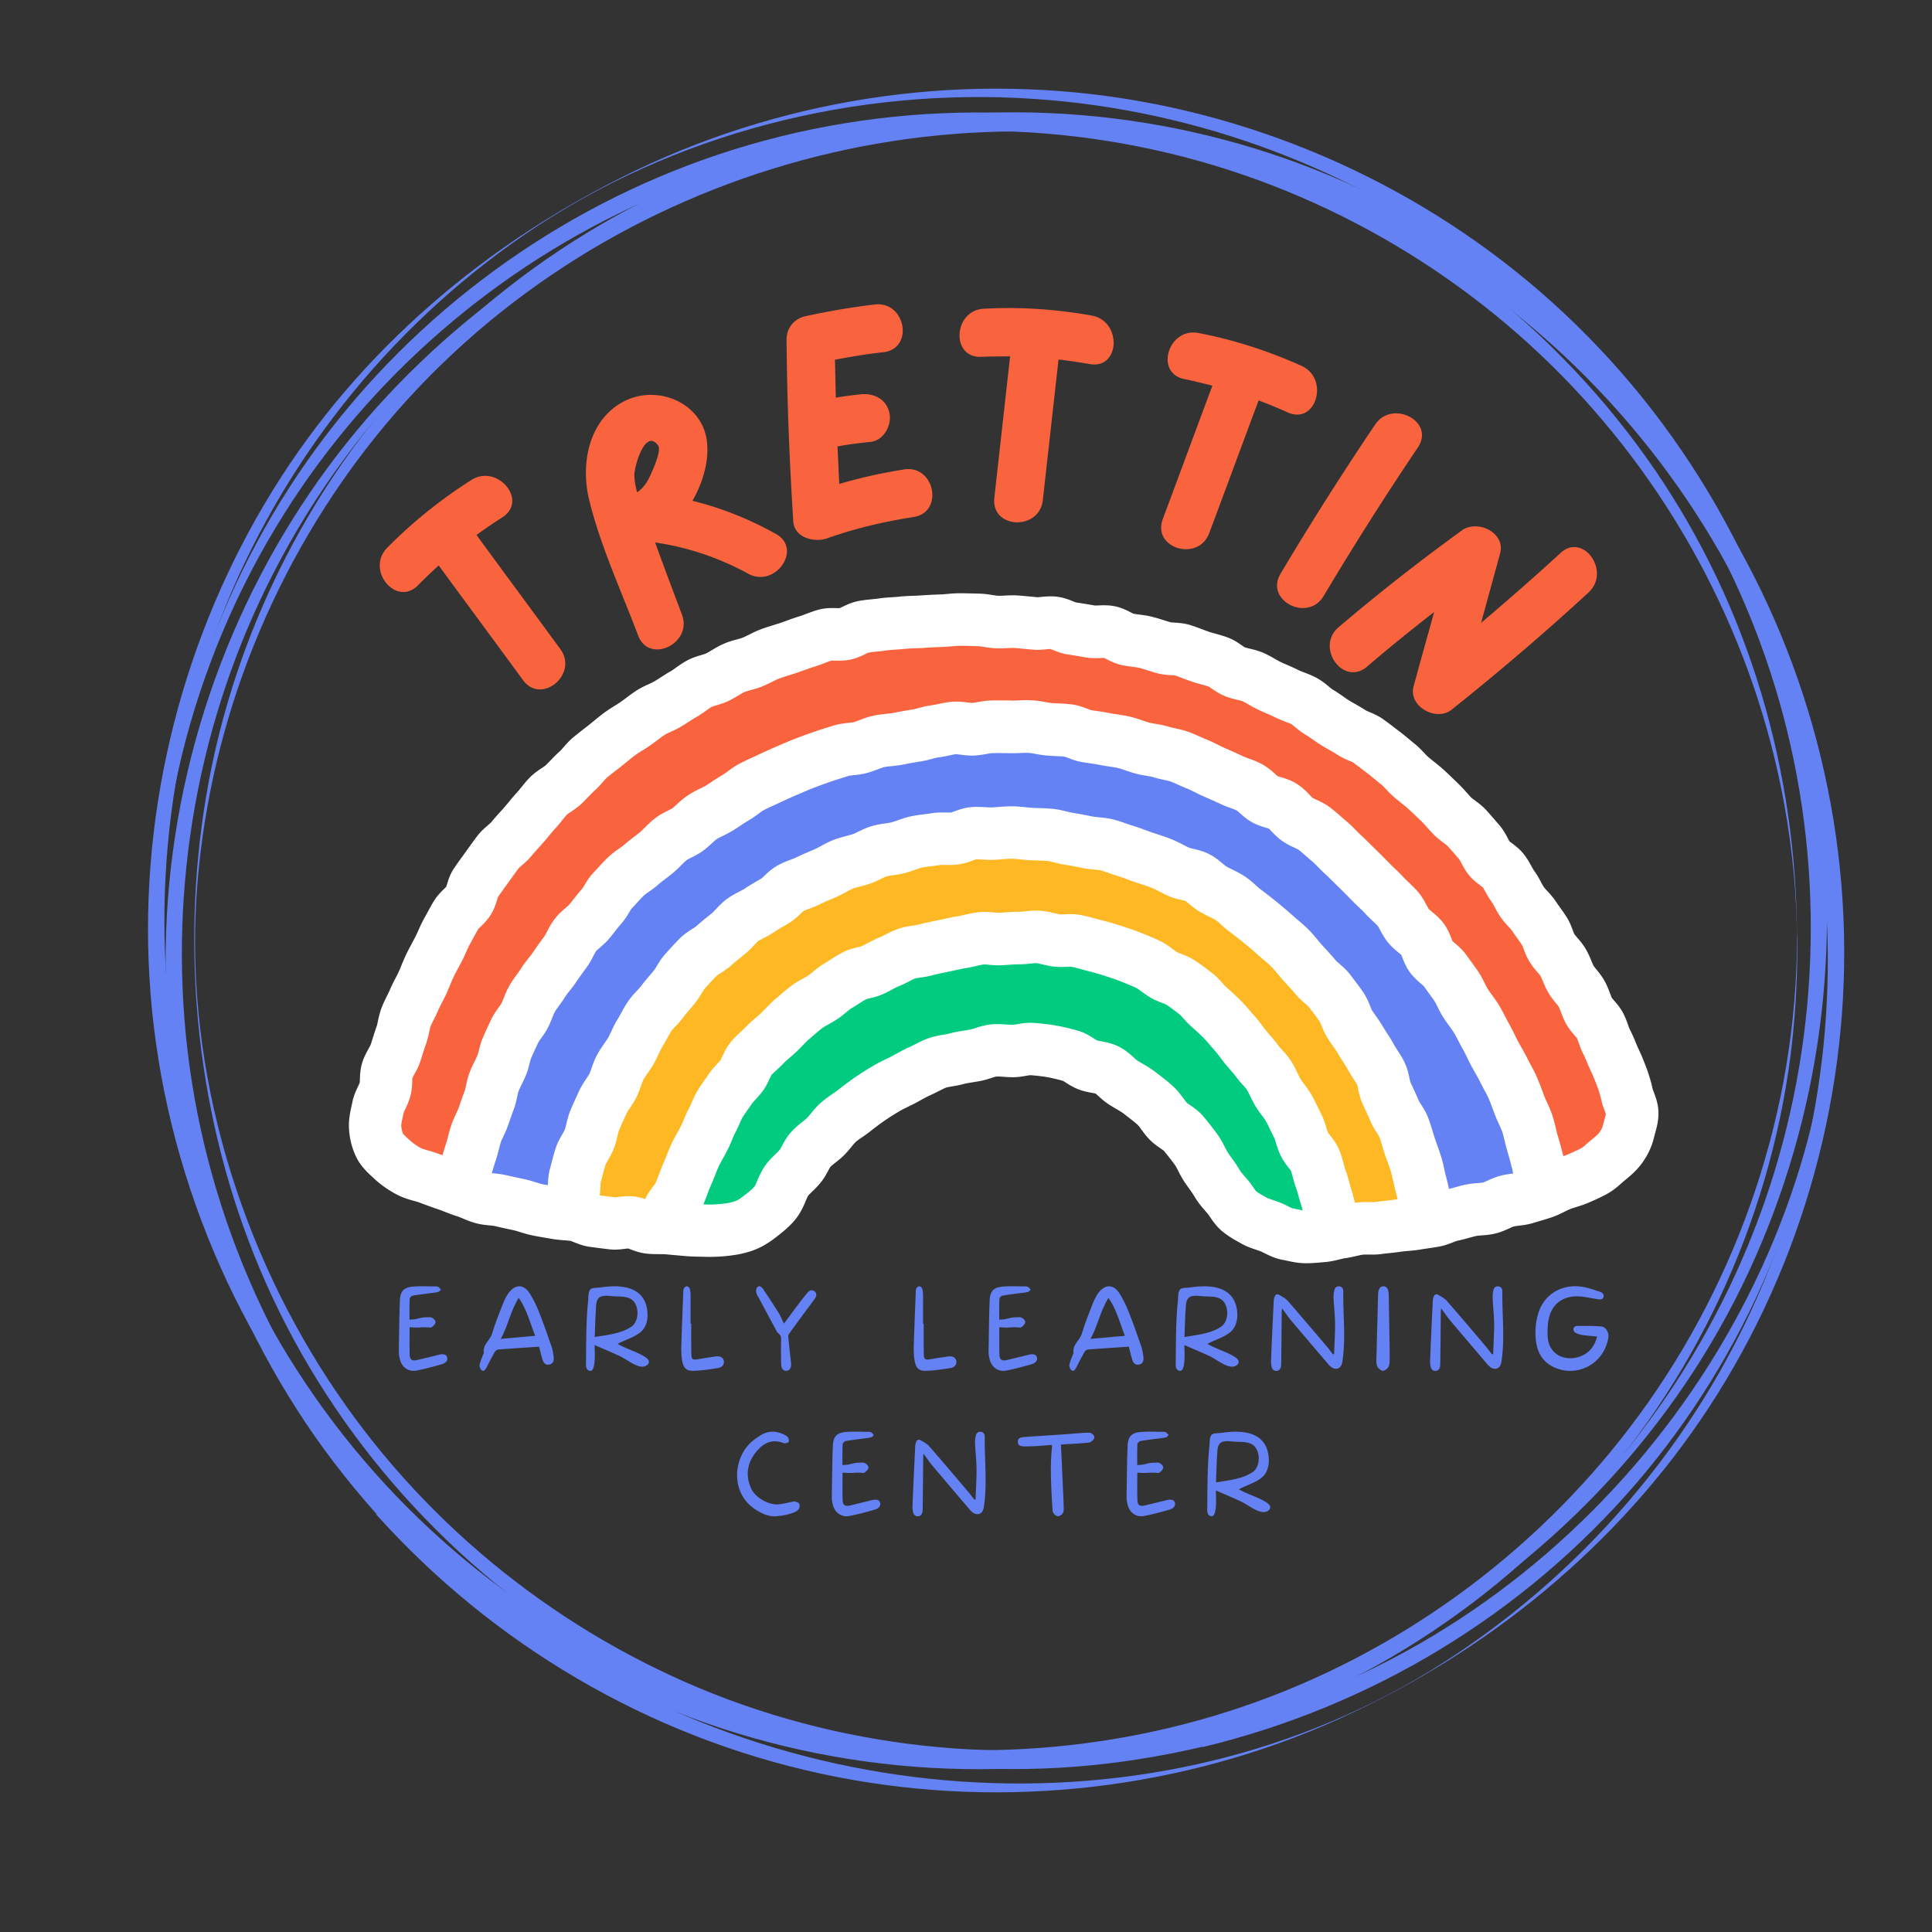 <?xml version="1.0" encoding="UTF-8"?>
<svg data-bbox="28.728 17.208 329.233 330.681" height="500" viewBox="0 0 375 375" width="500" xmlns="http://www.w3.org/2000/svg" data-type="color">
    <rect x="0" y="0" width="375" height="375" fill="#333333" stroke="none"/>
    <g>
        <defs>
            <clipPath id="f29d232e-9023-4ee8-9b6d-b5eb2a774bb4">
                <path d="M67.707 115h254.25v130.434H67.707Zm0 0"/>
            </clipPath>
        </defs>
        <path d="M348.8 182.082c-.07 33.07-11.093 65.863-30.6 92.504-18.59 25.437-44.74 45.086-74.352 55.754-30.746 11.098-64.813 12.367-96.262 3.746-30.461-8.41-58.098-26.004-78.664-50.031C48.145 259.746 35 229.359 31.676 197.559c-3.531-33.993 5.3-68.973 23.465-97.805 16.75-26.64 41.418-47.984 70.183-60.774 29.965-13.285 63.89-16.96 96.047-10.457 30.957 6.22 59.723 21.907 81.844 44.45 22.262 22.683 37.46 51.867 43.113 83.175 1.625 8.903 2.473 17.95 2.473 26.993 0 2.402.07.07 0-1.059-.07-32.437-9.258-64.094-27.633-90.95-18.52-26.995-45.305-48.054-75.977-59.429-31.804-11.8-67.285-13.074-99.937-3.535C113.73 37.355 85.46 56.434 65.035 82.23c-20.496 25.864-32.441 57.805-34.066 90.735-1.555 31.59 5.02 62.965 20.851 90.453 16.184 28.2 41.063 51.164 70.535 65.016 30.813 14.488 66.153 18.586 99.512 11.73 32.156-6.57 61.84-23.32 84.246-47.348 22.547-24.097 37.176-55.12 41.418-87.84.918-7.277 1.34-14.554 1.34-21.906 0-1.129-.07-3.46-.07-.988Zm0 0" fill="#6482f3" data-color="1"/>
        <path d="M233.457 335.57c-31.59 7.352-64.95 5.09-95.129-6.855-29.332-11.66-54.918-32.012-72.726-58.086-19.012-27.774-29.543-62.473-27.493-96.25 1.977-31.871 13.852-62.824 33.5-87.98 40.356-51.587 110.54-73.422 173.016-53.708 29.754 9.399 56.469 27.559 76.047 51.871 20.851 25.793 33.148 58.016 34.984 91.09 3.676 65.578-38.87 128.403-99.156 152.641-7.492 2.969-15.195 5.371-23.043 7.277-.281.07.211 3.465 0 3.535 32.652-7.843 62.266-25.722 84.176-51.234 21.414-24.945 34.703-56.465 37.672-89.183 2.828-31.235-2.758-63.036-17.176-90.95-15.125-29.324-39.508-53.422-68.91-68.476-29.543-15.192-63.61-20.703-96.473-15.617-33.36 5.16-64.668 20.988-88.559 44.945-23.109 23.25-38.73 53.566-44.171 85.933-5.16 30.668-1.696 63.036 10.39 91.723 12.793 30.387 35.196 56.324 63.324 73.637 28.274 17.312 61.774 25.582 94.848 23.039 8.41-.637 16.68-1.98 24.879-3.887.285 0-.21-3.394 0-3.465Zm0 0" fill="#6482f3" data-color="1"/>
        <path d="M268.797 321.086c-29.613 15.898-64.176 21.906-97.395 17.312-31.66-4.382-61.84-18.164-85.66-39.503-24.734-22.047-42.332-51.872-49.754-84.165-7.21-31.234-4.804-64.449 6.715-94.34C54.363 90.146 75.215 63.716 102 45.41c28.625-19.574 64.172-28.547 98.664-26.215 31.875 2.117 62.832 13.778 88.133 33.282 26.363 20.355 45.941 48.902 55.695 80.703 9.399 30.668 9.258 63.882-.144 94.48-9.47 30.813-28.27 58.516-53.5 78.582-7.141 5.727-14.844 10.883-22.899 15.266-2.191 1.203-.144.14.848-.422 28.906-15.691 52.723-39.223 67.848-68.55 15.195-29.54 21.062-63.599 16.398-96.532-4.805-34.129-20.781-66.356-45.023-90.875-23.391-23.746-54.137-39.715-86.93-45.512-32.938-5.793-67.285-1.058-97.465 13.356-28.906 13.851-53.781 34.84-70.676 62.187-17.386 28.125-25.867 61.41-23.957 94.34 1.977 34.488 15.336 67.984 37.528 94.484 21.414 25.512 50.675 43.954 82.902 52.364 32.371 8.48 67.144 6.574 98.383-5.442 6.925-2.683 13.64-5.863 20.215-9.398.918-.422 3.039-1.625.777-.422Zm0 0" fill="#6482f3" data-color="1"/>
        <path d="M76.133 292.18c-21.84-24.66-35.832-55.473-39.723-88.192-3.746-31.8 2.05-64.449 16.754-92.925 15.617-30.387 41.555-56.536 72.652-70.954 29.403-13.636 62.762-17.949 94.707-12.578 65.52 11.098 118.88 63.18 131.387 128.473 5.938 31.094 2.617 63.742-9.61 92.93-12.933 31.023-35.76 57.523-64.386 75.187-56.754 34.91-133.367 27.207-184.113-14.84-6.29-5.297-12.156-11.023-17.668-17.101-.211-.211-2.969 1.91-3.18 1.699 22.758 25.367 53.004 43.176 86.363 50.383 32.582 7.066 67.145 3.746 97.817-9.399 29.191-12.578 54.918-32.86 72.867-59.148 18.871-27.63 28.695-61.055 27.918-94.48-.777-33.708-12.227-66.782-32.652-93.633-20.707-27.282-49.899-47.633-82.832-57.383-31.805-9.469-66.508-8.836-97.957 1.906-29.899 10.246-57.176 28.902-76.97 53.566C46.59 111.77 34.224 144.273 32.384 177.7c-1.836 33.64 6.996 67.418 25.16 95.754 4.594 7.211 9.824 13.992 15.48 20.352.211.285 2.97-1.836 3.11-1.625Zm0 0" fill="#6482f3" data-color="1"/>
        <path d="M91.47 93.18c-5.925 3.777-11.366 8.132-16.331 13.156-4.188 4.293 1.777 11.578 6.015 7.246a82.86 82.86 0 0 1 4.008-3.82c5.422 7.41 10.93 14.832 16.352 22.246 3.562 4.875 10.808-1.141 7.246-6.016-5.422-7.414-10.852-14.738-16.274-22.152a100.605 100.605 0 0 1 5-3.414c5.118-3.27-.945-10.477-6.015-7.246Zm0 0" fill="#f9643f" data-color="2"/>
        <path d="M150.54 103.603c-5.144-2.867-10.507-5.007-16.14-6.402 2.066-3.594 3.246-7.746 2.816-11.492-.887-7.55-9.633-11.164-16.101-7.805-6.868 3.543-8.457 12.18-6.766 19.078 2.168 8.965 6.25 17.73 9.496 26.328 2.09 5.676 10.598 1.645 8.535-3.976-1.777-4.711-3.531-9.363-5.226-14.047a53.819 53.819 0 0 1 18.058 6.063c5.23 2.898 10.696-4.844 5.328-7.747Zm-24.05-11.93c-.692 1.641-1.457 2.966-2.832 3.884-.278-1.047-.5-2.122-.528-3.215-.133-1.325 2-9.383 4.602-5.887.676.863-.824 4.332-1.242 5.219Zm0 0" fill="#f9643f" data-color="2"/>
        <path d="M175.528 91.11c-4.28.68-8.515 1.606-12.629 2.825-.132-2.402-.203-4.816-.347-7.281 2.097-.395 4.219-.664 6.351-.875 2.575-.23 4.196-3.153 3.754-5.5-.511-2.715-2.922-3.985-5.496-3.754-1.629.18-3.258.355-4.922.672-.082-2.477-.105-4.965-.175-7.38 3.148-.593 6.242-1.113 9.437-1.456 5.992-.746 4.25-10-1.742-9.254-4.504.527-9.016 1.312-13.438 2.273-1.715.387-2.785 1.485-3.316 2.735a5.135 5.135 0 0 0-.332 1.976c.09 11.676.562 23.34 1.293 35.024.183 3.347 4.187 4.257 6.695 3.336 5.39-1.91 10.961-3.211 16.61-4.086 5.968-.868 4.226-10.121-1.743-9.254Zm0 0" fill="#f9643f" data-color="2"/>
        <path d="M211.936 61.253c-6.914-1.238-13.867-1.726-20.926-1.336-5.988.254-6.54 9.657-.488 9.34 1.894-.09 3.715-.058 5.539-.09-1.043 9.188-2.02 18.317-3.059 27.442-.691 6.062 8.715 6.488 9.406.488 1.036-9.063 2.012-18.191 3.051-27.316 2 .23 3.996.523 5.988.878 5.977 1.125 6.403-8.28.489-9.406Zm0 0" fill="#f9643f" data-color="2"/>
        <path d="M252.651 71.023c-6.406-2.879-13.03-5.039-19.976-6.375-5.871-1.207-8.684 7.781-2.738 8.942 1.855.37 3.617.843 5.394 1.257-3.242 8.66-6.406 17.278-9.629 25.88-2.14 5.71 6.883 8.406 9.004 2.753 3.207-8.539 6.367-17.156 9.59-25.758a99.261 99.261 0 0 1 5.602 2.305c5.523 2.547 8.218-6.476 2.754-9.004Zm0 0" fill="#f9643f" data-color="2"/>
        <path d="M266.886 82.448a611.825 611.825 0 0 0-18.32 28.89c-3.133 5.164 5.21 9.531 8.34 4.367a616.916 616.916 0 0 1 18.32-28.886c3.356-5.047-5.02-9.364-8.34-4.371Zm0 0" fill="#f9643f" data-color="2"/>
        <path d="M302.875 107.365c-5.047 4.641-10.199 9.11-15.402 13.543l3.676-13.421c1.18-4.055-4.325-6.73-7.395-4.536a396.114 396.114 0 0 0-23.914 18.77c-4.594 3.875.863 11.601 5.496 7.68 4.254-3.664 8.617-7.16 13.031-10.614-1.32 4.825-2.691 9.614-3.976 14.391-1.102 3.953 4.394 6.945 7.36 4.582 9.14-7.3 17.987-14.84 26.573-22.754 4.434-4.082-1.058-11.762-5.449-7.64Zm0 0" fill="#f9643f" data-color="2"/>
        <g clip-path="url(#f29d232e-9023-4ee8-9b6d-b5eb2a774bb4)">
            <path d="M321.906 215.93c.031 1.59-.344 2.933-.644 4.004a21.22 21.22 0 0 0-.219.82c-.398 1.715-1.129 3.312-2.238 4.883-1.012 1.43-2.227 2.492-3.39 3.43-.22.18-.435.367-.645.554-.711.633-1.602 1.422-2.782 2.078-1.21.672-2.425 1.215-3.57 1.707-.875.383-1.703.645-2.441.871-.446.137-.864.27-1.204.403-.293.113-.68.304-1.09.507-.695.348-1.488.747-2.421 1.067a59.6 59.6 0 0 1-2.512.777c-.383.114-.762.223-1.145.34-1.039.324-2 .434-2.765.531-.39.047-.793.098-.996.153-.168.047-.567.222-.88.367-.714.324-1.6.726-2.679.992-1.02.25-1.95.32-2.7.375-.405.031-.831.066-1.054.113-.41.09-.867.22-1.351.352-.68.187-1.453.402-2.29.57-.144.031-.554.188-.847.305-.73.285-1.64.637-2.742.836a74.08 74.08 0 0 1-2.27.36c-.472.07-.945.144-1.414.218-.812.133-1.586.203-2.273.262-.512.043-1 .086-1.418.152-.754.11-1.461.188-2.145.258-.508.05-1.023.11-1.527.18-1.004.14-1.914.125-2.649.117-.41-.004-.832-.016-1.046.015-.372.051-.832.157-1.329.27-.668.152-1.433.328-2.277.441-.226.032-.594.121-.984.219-.735.184-1.64.406-2.684.5l-.648.055c-.922.082-1.961.18-3.047.18h-.3c-1.317-.02-2.49-.27-3.427-.473a12.861 12.861 0 0 0-.84-.168c-1.484-.266-2.664-.856-3.527-1.285-.277-.137-.535-.27-.734-.352-.274-.11-.621-.226-.98-.351-.794-.262-1.786-.594-2.794-1.16l-.332-.188c-1.039-.578-2.219-1.235-3.355-2.168-1.13-.926-1.848-1.98-2.375-2.746a7.544 7.544 0 0 0-.496-.688c-.157-.195-.325-.386-.493-.582-.628-.722-1.414-1.617-2.109-2.824-.25-.434-.613-.937-.996-1.477-.332-.464-.676-.94-1.027-1.468a20.909 20.909 0 0 1-1.114-1.996c-.226-.45-.46-.91-.636-1.145a61.322 61.322 0 0 0-2.153-2.762c-.117-.101-.41-.293-.62-.441-.653-.45-1.466-1.008-2.247-1.832-.62-.652-1.105-1.313-1.496-1.848-.246-.336-.555-.754-.707-.894-.586-.535-1.281-1.07-2.012-1.637-.23-.176-.465-.355-.687-.531-.371-.293-.906-.602-1.477-.938-.43-.254-.922-.539-1.422-.867-.82-.527-1.46-1.11-1.976-1.578-.203-.18-.469-.422-.621-.54-.168-.038-.465-.093-.692-.136-.722-.133-1.62-.289-2.597-.668-1.028-.39-1.856-.918-2.461-1.304-.188-.118-.434-.278-.567-.352a32.496 32.496 0 0 0-3.07-.719c-1.09-.195-2.262-.304-3.262-.387a12.06 12.06 0 0 0-.828.13c-.672.113-1.508.257-2.457.269-.726.004-1.383-.043-1.96-.082-.509-.035-1.04-.074-1.329-.047-.172.016-.668.172-1.023.29-.598.187-1.34.429-2.18.585-.45.086-.899.156-1.352.23-.703.11-1.367.22-1.914.368-.761.207-1.46.324-2.078.425-.476.083-.976.165-1.226.254-.383.137-.887.399-1.422.668a31.15 31.15 0 0 1-1.637.793c-.543.239-1.144.57-1.781.922-.406.223-.805.45-1.219.66-.437.23-.879.446-1.316.657-.637.312-1.235.601-1.723.898a57.648 57.648 0 0 0-2.895 1.84 59.999 59.999 0 0 0-2.75 2.062 28.81 28.81 0 0 1-1.535 1.106c-.488.336-.949.652-1.261.93-.211.187-.528.578-.832.949-.415.504-.875 1.074-1.461 1.648-.61.606-1.207 1.074-1.73 1.485-.349.277-.743.582-.903.757-.067.09-.266.453-.406.723-.344.637-.774 1.438-1.407 2.234-.62.782-1.258 1.403-1.77 1.895-.269.262-.64.621-.738.766-.128.207-.296.609-.476 1.035-.383.898-.856 2.011-1.68 3.133-1.203 1.636-2.734 2.828-4.082 3.878-1.59 1.239-3.054 2.07-4.617 2.614-1.402.488-2.906.808-4.738 1.004a33.29 33.29 0 0 1-4.348.183 32.62 32.62 0 0 0-.879-.02c-.996-.023-2.023-.042-3.09-.132a587.45 587.45 0 0 1-3.687-.336c-.356-.035-.828-.035-1.32-.035-.711 0-1.516 0-2.391-.094-1.254-.125-2.297-.512-3.059-.793-.187-.07-.433-.164-.582-.207a9.37 9.37 0 0 0-.629.07c-.797.098-1.89.235-3.125.075l-.703-.086c-1-.121-2.008-.25-3.011-.387-1.235-.172-2.254-.586-3.004-.887a14.34 14.34 0 0 0-.66-.254 19.33 19.33 0 0 0-1.297-.125c-.715-.058-1.524-.125-2.395-.277l-.996-.172a91.628 91.628 0 0 1-2.711-.488c-.91-.18-1.707-.43-2.414-.653-.457-.14-.89-.277-1.234-.355-.387-.086-.774-.168-1.16-.25a74.762 74.762 0 0 1-2.532-.566c-.219-.051-.637-.094-1.035-.13-.766-.077-1.71-.167-2.742-.452-.95-.262-1.754-.602-2.461-.903-.422-.18-.824-.347-1.117-.437-.844-.254-1.618-.559-2.305-.828a25.25 25.25 0 0 0-1.281-.48 123.149 123.149 0 0 1-3.594-1.302 13.248 13.248 0 0 0-1.117-.343c-.926-.258-2.074-.586-3.262-1.192a20.077 20.077 0 0 1-4.445-3.094l-.164-.152c-1.153-1.059-2.594-2.375-3.461-4.27a14.544 14.544 0 0 1-1.324-5.687c-.036-1.57.28-3.027.539-4.191.046-.215.093-.43.136-.641.254-1.227.72-2.21 1.09-2.992.117-.25.274-.582.336-.762.016-.14.024-.422.031-.637.024-.832.067-1.972.45-3.226.343-1.102.832-1.977 1.222-2.688.149-.27.352-.632.403-.773.144-.43.285-.867.421-1.305.235-.738.473-1.504.758-2.293.075-.215.168-.629.246-1.027.16-.742.356-1.668.739-2.652.324-.829.695-1.57 1.023-2.23.219-.442.426-.86.578-1.22.34-.808.723-1.539 1.059-2.183.226-.438.445-.856.613-1.227.195-.43.371-.86.55-1.293.29-.703.59-1.43.962-2.199.39-.8.793-1.55 1.18-2.273.19-.368.39-.73.578-1.098.183-.352.37-.777.57-1.227.3-.672.637-1.43 1.066-2.21.196-.348.383-.696.57-1.04.407-.75.825-1.52 1.286-2.297.668-1.12 1.48-1.914 2.074-2.492.133-.129.297-.293.402-.402.047-.133.102-.32.149-.469.254-.84.597-1.992 1.383-3.144.57-.848 1.16-1.657 1.722-2.434l1.008-1.402c.555-.774 1.129-1.575 1.738-2.375.7-.91 1.457-1.575 2.07-2.102.239-.21.567-.492.665-.61A47.69 47.69 0 0 1 97 157.696a96.8 96.8 0 0 0 .867-.968c.29-.336.574-.676.86-1.024a38.56 38.56 0 0 1 1.62-1.883c.255-.27.532-.625.833-.996.468-.586 1.004-1.254 1.656-1.914.816-.824 1.66-1.387 2.332-1.832.258-.176.613-.414.727-.512.296-.285.613-.613.949-.96a29.821 29.821 0 0 1 1.758-1.731c.195-.168.464-.477.75-.805.496-.57 1.117-1.28 1.921-1.953a80.433 80.433 0 0 1 2.247-1.793l.753-.586c.344-.27.684-.554 1.032-.832a42.533 42.533 0 0 1 1.96-1.554c.708-.52 1.419-.965 2.051-1.36.387-.242.778-.48 1.153-.742.34-.234.71-.512 1.097-.805.59-.445 1.266-.949 2.008-1.43.852-.542 1.696-.925 2.371-1.234.41-.191.797-.363 1.047-.511a41.6 41.6 0 0 0 1.149-.727c.625-.402 1.328-.86 2.093-1.29.239-.132.575-.374.938-.636.61-.437 1.367-.984 2.277-1.46.98-.509 1.922-.794 2.672-1.016.356-.11.758-.23.934-.313.297-.14.675-.371 1.074-.61.652-.39 1.394-.835 2.273-1.226.97-.433 1.899-.683 2.645-.887.437-.117.855-.226 1.11-.335.35-.141.765-.352 1.202-.57.692-.345 1.477-.74 2.375-1.075.844-.313 1.657-.563 2.442-.809.43-.136.867-.27 1.3-.41.434-.144.86-.3 1.286-.46.77-.278 1.566-.567 2.437-.829.363-.113.801-.273 1.258-.453.727-.273 1.547-.59 2.477-.836 1.332-.348 2.53-.32 3.406-.293.2.004.465.008.617.008.152-.059.414-.188.613-.285.762-.363 1.805-.863 3.098-1.11.926-.171 1.805-.257 2.582-.335.488-.043.957-.09 1.355-.153.938-.14 1.82-.195 2.606-.242.488-.031.945-.063 1.351-.11.942-.101 1.84-.136 2.637-.16.45-.015.89-.03 1.332-.062a93.516 93.516 0 0 1 3.977-.203c.402-.012.87-.051 1.363-.098a25.541 25.541 0 0 1 2.399-.137c.925 0 1.82.028 2.69.047.36.008.716.02 1.071.024.977.023 1.828.152 2.578.27.453.073.875.14 1.176.148.324.015.762-.008 1.23-.035.747-.04 1.598-.086 2.548-.02.98.066 1.94.164 2.87.25l.887.086c.137.008.532-.031.825-.063.812-.074 1.82-.175 2.984-.039 1.289.153 2.344.575 3.11.883.206.082.488.2.62.235 1.082.16 2.145.336 3.172.515l.485.082c.09.008.457-.011.722-.02.797-.034 1.883-.081 3.094.153 1.324.258 2.356.793 3.113 1.18.176.09.414.215.543.27.32.066.723.116 1.145.171.742.098 1.582.203 2.496.434.824.21 1.574.441 2.297.672.441.136.879.28 1.328.402.086.016.457.039.723.055.796.05 1.89.117 3.062.48.82.254 1.559.535 2.27.805.43.16.867.328 1.304.476.387.133.836.254 1.313.387.703.195 1.5.418 2.328.723 1.191.437 2.105 1.074 2.777 1.539.2.137.469.32.59.39.2.07.582.165.93.247.754.175 1.691.402 2.687.832.86.378 1.598.8 2.242 1.171.415.235.801.457 1.122.61.41.195.832.379 1.25.554.707.31 1.437.622 2.207 1.016.273.137.675.29 1.101.453.719.274 1.535.582 2.399 1.051.992.54 1.761 1.172 2.37 1.68.25.21.59.488.727.57.77.45 1.45.926 2.051 1.344.395.281.77.547 1.113.758.387.242.782.464 1.18.687.633.363 1.355.77 2.082 1.254.113.07.488.227.762.344.754.32 1.695.719 2.656 1.402.75.535 1.465 1.074 2.145 1.602.3.23.601.464.906.687.695.524 1.336 1.059 1.949 1.567.336.28.672.562 1.012.832.781.625 1.41 1.293 1.918 1.824.312.332.601.637.828.832.34.289.699.574 1.055.855a42.42 42.42 0 0 1 1.878 1.567 76.09 76.09 0 0 1 2.16 2.047l.602.574a31.823 31.823 0 0 1 1.672 1.773c.324.364.637.711.926 1.008.129.125.472.387.754.59.629.469 1.418 1.05 2.175 1.871.633.691 1.23 1.379 1.805 2.05.235.278.465.548.707.821.797.918 1.305 1.879 1.672 2.582.106.207.25.477.34.621.105.086.297.223.437.328.664.489 1.57 1.168 2.375 2.2.622.8 1.055 1.593 1.414 2.234.192.351.391.715.532.902.586.793 1.004 1.582 1.34 2.215.195.375.39.73.53.942.134.187.407.488.677.777.496.535 1.105 1.2 1.668 2.039.261.39.53.77.804 1.148.418.578.844 1.184 1.27 1.852.617.96.972 1.918 1.234 2.617.098.258.23.613.297.727.074.129.352.449.57.703.489.562 1.098 1.273 1.63 2.183.495.829.831 1.645 1.1 2.293.161.399.321.77.442.989.074.132.352.464.547.707.473.582 1.07 1.304 1.582 2.234.473.852.785 1.676 1.031 2.344.141.355.278.726.383.941.078.11.29.352.442.528.503.582 1.191 1.37 1.746 2.421.43.825.718 1.637.953 2.286.152.43.3.832.422 1.058.437.828.765 1.621 1.054 2.328.176.434.34.84.504 1.18.524 1.09 1.02 2.277 1.563 3.727.5 1.328.902 2.675 1.222 4.12.024.11.153.426.239.653.355.988.863 2.285.894 3.93Zm0 0" fill="#ffffff" data-color="3"/>
        </g>
        <path d="M311.703 216.234c-.05.25-.164.649-.25.957-.117.422-.234.844-.328 1.262-.098.418-.293.817-.637 1.305-.3.422-.906.926-1.453 1.363-.351.281-.687.582-1.027.879-.34.3-.762.68-.969.79-.805.448-1.726.862-2.684 1.273a9.134 9.134 0 0 1-.93.335c-.019-.085-.034-.171-.054-.257a62.006 62.006 0 0 0-.902-3.313l-.156-.547c-.114-.386-.215-.824-.325-1.293-.183-.777-.398-1.66-.703-2.574-.316-.926-.691-1.742-1.02-2.465-.199-.437-.386-.844-.53-1.21-.141-.372-.286-.747-.423-1.126-.308-.828-.625-1.683-1.015-2.574-.375-.855-.793-1.629-1.164-2.312a26.944 26.944 0 0 1-.637-1.211c-.394-.82-.812-1.547-1.215-2.254-.222-.399-.453-.793-.664-1.196-.215-.406-.418-.824-.62-1.238a38.847 38.847 0 0 0-1.161-2.242c-.234-.41-.445-.832-.664-1.254-.348-.668-.735-1.422-1.195-2.18-.465-.761-.957-1.437-1.395-2.039-.3-.414-.586-.804-.812-1.156-.165-.254-.356-.652-.567-1.07-.328-.664-.734-1.5-1.3-2.328-.466-.692-.942-1.34-1.403-1.973-.285-.387-.563-.774-.844-1.164-.738-1.047-1.601-1.781-2.23-2.317-.16-.132-.363-.304-.485-.417a11.7 11.7 0 0 1-.214-.532c-.313-.812-.747-1.914-1.575-3-.742-.965-1.586-1.664-2.203-2.172a10.482 10.482 0 0 1-.617-.535c-.09-.117-.281-.484-.426-.75-.394-.742-.883-1.664-1.664-2.578-.617-.719-1.246-1.312-1.8-1.84-.364-.34-.696-.656-.954-.933-.601-.668-1.222-1.254-1.773-1.778-.34-.32-.68-.64-1-.976a133.095 133.095 0 0 0-2.766-2.774c-.3-.293-.601-.59-.902-.886-.602-.602-1.223-1.223-1.914-1.848a19.413 19.413 0 0 1-.961-.945c-.543-.555-1.16-1.184-1.887-1.79-.332-.273-.656-.562-.988-.847a38.051 38.051 0 0 0-2.035-1.707c-.973-.746-1.938-1.195-2.711-1.55-.281-.134-.668-.313-.774-.384-.113-.086-.39-.375-.593-.59-.57-.593-1.348-1.406-2.407-2.085-1.16-.743-2.308-1.086-3.144-1.336-.211-.059-.48-.141-.621-.192-.133-.097-.371-.316-.555-.48-.625-.559-1.488-1.328-2.644-1.926-.875-.453-1.704-.762-2.43-1.024-.438-.164-.856-.316-1.153-.46a118.112 118.112 0 0 0-3.523-1.583c-.371-.156-.777-.367-1.215-.585-.68-.336-1.445-.723-2.293-1.059-.383-.145-.8-.34-1.246-.54-.691-.308-1.469-.66-2.328-.964-.938-.332-1.8-.516-2.563-.684-.453-.097-.886-.187-1.199-.289-.968-.304-1.886-.46-2.629-.582-.449-.074-.87-.14-1.164-.222-.379-.102-.804-.25-1.261-.407-.72-.246-1.532-.527-2.438-.738-.887-.21-1.738-.336-2.484-.449-.477-.07-.93-.137-1.328-.219a51.572 51.572 0 0 0-2.637-.441c-.39-.059-.785-.117-1.145-.176-.129-.027-.472-.16-.726-.258-.762-.297-1.805-.699-3.051-.855a29.585 29.585 0 0 0-2.516-.184c-.488-.02-.945-.039-1.351-.074-.344-.031-.781-.11-1.246-.191-.766-.137-1.633-.29-2.61-.34-.925-.051-1.785-.016-2.547.015-.488.02-.945.04-1.335.032a101.126 101.126 0 0 0-3.875-.016c-1.06.016-2.004.184-2.762.32-.43.078-.832.149-1.086.164-.145.008-.555-.05-.86-.093-.824-.106-1.847-.243-3.035-.141-.98.082-1.847.27-2.605.43-.457.097-.887.195-1.215.23-1.012.121-1.91.363-2.637.555-.437.117-.851.23-1.144.277-1.203.18-2.371.406-3.492.617l-.368.075c-.34.066-.78.105-1.254.156-.785.078-1.667.168-2.64.387-1 .23-1.887.566-2.594.835-.43.165-.836.32-1.137.403-.187.05-.609.094-.988.133-.808.086-1.808.187-2.906.523-1.262.387-2.5.77-3.746 1.2a98.873 98.873 0 0 0-3.696 1.35 95.55 95.55 0 0 0-3.394 1.415l-.238.101a116.93 116.93 0 0 0-3.59 1.618c-.363.175-.735.347-1.106.515a52.5 52.5 0 0 0-2.445 1.172c-.945.492-1.727 1.067-2.352 1.531-.359.262-.699.52-.933.649-.797.453-1.52.937-2.16 1.367-.38.254-.758.508-1.145.746a13.27 13.27 0 0 1-1.09.566c-.714.344-1.523.743-2.37 1.31-.884.589-1.595 1.233-2.165 1.76-.328.305-.64.59-.867.75-.152.11-.527.302-.863.466-.727.367-1.637.82-2.547 1.527-.79.61-1.422 1.246-1.98 1.8-.337.337-.65.653-.915.872-.32.266-.687.543-1.078.844-.61.464-1.305.992-1.992 1.609-.2.18-.543.418-.91.672-.64.45-1.438 1.004-2.215 1.75a41.395 41.395 0 0 0-1.797 1.875c-.305.328-.605.66-.918.984-.851.883-1.394 1.781-1.832 2.512-.156.258-.371.613-.46.723a34.468 34.468 0 0 0-1.618 1.968c-.281.356-.563.72-.855 1.07-.114.133-.438.41-.704.641-.617.535-1.398 1.2-2.113 2.121-.687.887-1.144 1.766-1.516 2.48-.187.36-.378.731-.507.911l-.5.688c-.578.796-1.18 1.62-1.766 2.503-.2.301-.48.653-.781 1.028-.48.61-1.035 1.304-1.551 2.137-.191.312-.46.683-.746 1.07-.457.633-.98 1.344-1.465 2.183-.496.871-.832 1.715-1.101 2.403-.16.398-.313.773-.438 1.023-.086.168-.324.5-.535.79-.445.62-1.004 1.394-1.473 2.37-.472.996-.98 2.102-1.543 3.38-.414.952-.644 1.85-.828 2.573-.094.38-.191.766-.273.958-.14.343-.34.75-.551 1.171-.309.633-.664 1.348-.973 2.164-.363.946-.55 1.832-.699 2.54-.082.386-.168.785-.238.988a270.68 270.68 0 0 0-1.211 3.398c-.102.285-.285.676-.477 1.09-.304.64-.644 1.367-.933 2.223-.258.75-.438 1.468-.602 2.097-.129.496-.246.957-.371 1.344-.2.602-.387 1.207-.57 1.813-.059.199-.121.39-.184.59-.262-.098-.531-.2-.816-.305-.7-.258-1.352-.45-1.934-.61-.539-.152-1.098-.312-1.371-.453a10.085 10.085 0 0 1-2.207-1.535l-.172-.156c-.379-.344-.941-.86-1.137-1.11a4.414 4.414 0 0 1-.347-1.574c-.012-.347.16-1.133.304-1.77l.157-.722c.047-.14.215-.488.332-.75.293-.629.664-1.414.933-2.36.34-1.187.371-2.265.403-3.054a11.6 11.6 0 0 1 .027-.594 8.21 8.21 0 0 1 .375-.707c.36-.652.809-1.457 1.144-2.453.168-.5.325-1.004.481-1.504.21-.66.406-1.281.617-1.863.324-.89.504-1.73.645-2.406.086-.399.18-.844.254-1.04.156-.406.402-.89.656-1.398.27-.539.574-1.144.855-1.808.184-.43.438-.922.711-1.446.27-.511.574-1.097.86-1.722a58.06 58.06 0 0 0 .691-1.63c.238-.585.469-1.136.695-1.613.301-.62.641-1.253.996-1.921.215-.403.43-.805.641-1.204.332-.632.606-1.253.844-1.796.234-.52.449-1.016.66-1.395.21-.375.414-.75.617-1.121.36-.668.707-1.297 1.05-1.887.095-.11.313-.316.47-.476.55-.532 1.3-1.266 1.937-2.27.692-1.094 1.016-2.168 1.254-2.95.05-.175.117-.394.164-.526.45-.657.93-1.317 1.434-2.016l1.047-1.453c.53-.738 1.027-1.438 1.53-2.094.099-.117.427-.406.673-.613.547-.477 1.23-1.07 1.875-1.86.398-.488.847-.988 1.328-1.515.328-.367.664-.738.992-1.11.344-.398.684-.804 1.02-1.214.433-.524.843-1.02 1.246-1.454.504-.546.933-1.085 1.316-1.558.348-.426.672-.836.942-1.113.105-.102.46-.336.722-.512.606-.399 1.36-.903 2.11-1.613.468-.446.882-.88 1.285-1.297.422-.438.82-.848 1.183-1.18.668-.598 1.207-1.21 1.645-1.71.293-.337.594-.68.781-.84a74.93 74.93 0 0 1 1.957-1.552l.793-.617c.414-.32.813-.652 1.223-.988a39.169 39.169 0 0 1 1.52-1.207c.41-.297.91-.613 1.437-.945.484-.301.98-.618 1.5-.973.527-.36 1.008-.723 1.465-1.066.492-.372.957-.723 1.379-.993.23-.156.648-.343 1.085-.543.618-.277 1.317-.597 2.059-1.043.488-.293.973-.605 1.453-.914a28.36 28.36 0 0 1 1.524-.941c.761-.422 1.386-.883 1.941-1.285.387-.278.75-.543.996-.672.14-.07.59-.207.918-.305.684-.203 1.527-.457 2.418-.883.715-.347 1.34-.722 1.895-1.054.449-.27.863-.52 1.183-.664.242-.106.7-.227 1.14-.348.657-.18 1.47-.398 2.317-.746.707-.29 1.344-.606 1.903-.883.507-.258.988-.496 1.375-.637.582-.218 1.226-.418 1.91-.632a68.647 68.647 0 0 0 1.52-.485 78.795 78.795 0 0 0 1.523-.539c.668-.238 1.293-.469 1.882-.644a26.819 26.819 0 0 0 1.973-.7 19.08 19.08 0 0 1 1.328-.472c.145-.004.426 0 .64.011.802.02 1.9.051 3.118-.226 1.149-.258 2.094-.711 2.785-1.043.223-.106.524-.25.66-.3a26.013 26.013 0 0 1 1.618-.196c.57-.059 1.214-.117 1.878-.219.5-.078 1.094-.113 1.727-.156a37.72 37.72 0 0 0 1.832-.145 26.517 26.517 0 0 1 1.871-.11 58.79 58.79 0 0 0 1.676-.073 85.148 85.148 0 0 1 3.527-.184c.727-.02 1.407-.078 2.012-.133.559-.05 1.082-.097 1.516-.097.777-.004 1.566.02 2.398.047l1.129.03c.305.005.758.075 1.242.153.664.102 1.418.219 2.274.258.828.035 1.574-.004 2.234-.035.5-.024.973-.051 1.297-.031.844.062 1.695.144 2.597.23l.915.086c1.074.102 2.011.012 2.761-.059.254-.027.586-.058.742-.062.145.047.387.148.583.222.714.29 1.703.688 2.89.856.977.144 1.95.305 2.98.484l.489.082c1.117.188 2.129.149 2.871.11.203-.008.465-.016.633-.02.129.063.316.16.465.235.707.367 1.68.867 2.894 1.136.781.172 1.504.27 2.145.352.507.066.992.125 1.328.21.527.134 1.101.317 1.71.513.552.171 1.098.343 1.653.496 1.09.304 2.102.367 2.84.414.254.015.594.035.734.058.5.16 1.043.364 1.618.582.55.207 1.097.414 1.648.602.656.223 1.289.394 1.855.555.536.148 1.043.289 1.454.437.128.07.386.25.585.387.622.426 1.47 1.012 2.543 1.445.895.36 1.739.559 2.415.719.359.086.808.191.968.262.336.148.774.398 1.23.664.548.316 1.165.672 1.868 1 .508.242 1.023.464 1.535.687.602.262 1.16.504 1.656.754.743.379 1.45.648 2.067.883.46.176.902.344 1.172.488.132.074.48.36.726.57.555.457 1.242 1.028 2.117 1.536.391.23.84.539 1.313.875.472.332 1.012.707 1.594 1.074.539.336 1.054.625 1.55.906.536.3 1.043.586 1.465.871.88.586 1.735.945 2.414 1.235.278.117.653.277.75.335a51.23 51.23 0 0 1 1.828 1.372c.325.25.653.5.973.742.496.379 1.016.808 1.566 1.261.387.32.766.645 1.157.954.23.183.547.515.883.87.46.489.98 1.04 1.628 1.594.43.36.868.711 1.305 1.063.508.406.985.789 1.395 1.16.632.57 1.257 1.176 1.918 1.813l.62.593c.352.336.727.758 1.122 1.207.394.438.797.891 1.258 1.36.687.703 1.394 1.222 1.957 1.644.273.203.656.485.761.602.508.547 1.02 1.144 1.559 1.77.238.28.48.566.727.843.078.117.242.434.363.664.355.68.805 1.528 1.508 2.387.765.93 1.609 1.562 2.23 2.016.149.105.34.25.445.335.133.2.313.52.485.833.316.578.71 1.289 1.242 2.007.144.2.355.59.555.965.304.57.68 1.278 1.18 1.992.523.746 1.074 1.352 1.527 1.844.28.305.57.613.687.793.317.473.645.941.98 1.402.356.5.696.973.966 1.403.066.117.199.469.296.726.258.7.586 1.563 1.145 2.473.512.84 1.086 1.508 1.543 2.039.215.242.504.578.582.715.125.215.293.617.457 1.008.254.613.562 1.363 1.012 2.144.496.875 1.062 1.563 1.52 2.117.198.243.472.575.55.707.11.204.262.606.41.993.238.625.535 1.41.965 2.218.547 1.012 1.215 1.782 1.703 2.348.152.172.356.406.438.52.101.207.234.578.363.933.242.68.543 1.524 1.012 2.403.191.367.394.867.613 1.394.215.527.457 1.121.754 1.73.394.833.773 1.727 1.219 2.915.332.875.593 1.773.812 2.746.191.855.469 1.574.7 2.148.042.16.12.348.171.488Zm0 0" fill="#f9643f" data-color="2"/>
        <path d="M252.855 234.93c-.273-.047-.578-.114-.882-.18-.383-.078-.758-.156-1.137-.227-.156-.05-.527-.238-.8-.378-.403-.196-.852-.426-1.38-.641a22.805 22.805 0 0 0-1.664-.606c-.383-.132-.867-.289-1.035-.382l-.355-.196c-.739-.414-1.38-.77-1.809-1.117-.11-.121-.316-.433-.48-.66-.27-.398-.606-.887-1.02-1.39-.23-.282-.469-.551-.707-.825-.406-.465-.758-.863-.953-1.207-.504-.875-1.063-1.648-1.555-2.336-.281-.39-.543-.758-.773-1.105a11.773 11.773 0 0 1-.555-1.016c-.375-.742-.848-1.676-1.527-2.598a68.147 68.147 0 0 0-2.578-3.285c-.887-1.066-1.891-1.754-2.625-2.258a10.744 10.744 0 0 1-.63-.445c-.171-.18-.413-.512-.667-.855-.512-.7-1.149-1.567-2.043-2.387-.907-.824-1.805-1.524-2.676-2.188-.211-.164-.426-.328-.633-.492-.91-.71-1.812-1.234-2.605-1.699-.34-.2-.684-.394-1.016-.61-.14-.093-.453-.37-.707-.6-.664-.602-1.582-1.427-2.8-2.056-1.317-.683-2.595-.91-3.524-1.078-.274-.054-.649-.117-.739-.144-.109-.051-.414-.25-.64-.39-.766-.49-1.813-1.161-3.192-1.548a43.043 43.043 0 0 0-4.144-.969c-1.512-.269-2.984-.406-4.219-.507-1.336-.11-2.512.09-3.37.238-.302.05-.712.121-.86.121-.305.008-.7-.023-1.118-.055-.855-.062-1.91-.136-3.082-.02-1.23.122-2.261.454-3.09.716-.382.125-.745.242-.972.28-.36.067-.727.13-1.086.185-.89.14-1.902.304-2.969.593-.277.078-.672.145-1.09.215-.828.137-1.855.313-2.949.703-1.015.36-1.879.805-2.64 1.196-.399.203-.77.39-1.09.535-.965.422-1.84.906-2.614 1.332-.335.183-.664.37-1.007.547-.348.183-.707.355-1.063.527-.777.379-1.656.805-2.539 1.344a65.802 65.802 0 0 0-3.414 2.18c-1.184.82-2.293 1.68-3.238 2.417-.29.227-.645.473-1.028.73-.68.47-1.453 1-2.218 1.68-.836.739-1.477 1.52-1.985 2.145-.273.336-.539.656-.738.856-.191.19-.516.449-.86.718-.64.504-1.437 1.13-2.183 1.965-.86.957-1.406 1.969-1.8 2.707a10.11 10.11 0 0 1-.41.723c-.212.265-.54.586-.892.926-.722.703-1.62 1.574-2.347 2.777-.516.855-.867 1.68-1.153 2.348-.16.386-.386.91-.5 1.07-.378.508-1.238 1.18-2.148 1.887-.684.535-1.23.867-1.71 1.035-.638.222-1.442.379-2.458.488-1.062.11-2.074.156-3 .129l-.648-.012c.007-.023.02-.039.027-.058.305-.707.555-1.38.8-2.024a27.87 27.87 0 0 1 .665-1.68c.312-.695.57-1.351.82-1.984.238-.613.465-1.191.707-1.695.227-.485.524-1.016.832-1.578.34-.614.692-1.242 1.031-1.946.282-.574.508-1.129.715-1.625.207-.504.407-.976.594-1.328.36-.656.629-1.277.867-1.828.196-.445.38-.863.535-1.12.266-.442.606-.923.965-1.435.301-.421.602-.843.88-1.27.108-.163.41-.487.671-.769.43-.457.96-1.035 1.465-1.73.617-.86 1-1.695 1.312-2.367.106-.235.25-.543.325-.676.214-.25.57-.57.941-.91.441-.403.945-.863 1.45-1.403.292-.316.722-.68 1.175-1.066.406-.348.867-.746 1.332-1.187.426-.403.8-.793 1.164-1.172.441-.457.86-.89 1.23-1.207.305-.258.61-.524.915-.786.59-.515 1.144-1 1.675-1.394.278-.207.72-.453 1.192-.715a24.605 24.605 0 0 0 1.726-1.027 18.82 18.82 0 0 0 1.73-1.324c.368-.301.743-.618.981-.754.457-.27.914-.559 1.367-.848.543-.348 1.06-.68 1.516-.918.137-.05.5-.14.77-.203.714-.172 1.605-.39 2.558-.824.633-.285 1.207-.59 1.711-.86.496-.27.969-.52 1.34-.668.766-.3 1.418-.636 1.996-.937.422-.219.852-.442 1.113-.528.211-.07.692-.144 1.118-.203.636-.093 1.421-.21 2.257-.437.664-.184 1.403-.336 2.18-.496.383-.074.762-.156 1.145-.238l.629-.137a49.61 49.61 0 0 1 2.699-.547 24.64 24.64 0 0 0 1.867-.387c.555-.125 1.078-.246 1.476-.289.165-.016.641.027.989.063.668.058 1.5.136 2.426.09.449-.02.894-.055 1.335-.086.735-.051 1.426-.106 2.036-.098.832.008 1.554-.07 2.203-.137.46-.047.933-.097 1.187-.082.25.016.711.129 1.164.234.633.149 1.348.32 2.168.418.98.122 1.856.083 2.555.051.312-.015.727-.031.844-.02.601.114 1.281.302 2 .493.422.117.843.234 1.27.344a47.54 47.54 0 0 1 3.23.925c1.066.344 2.168.704 3.164 1.098l.328.133c.984.39 1.914.762 2.754 1.172.172.082.57.375.89.613.508.379 1.137.848 1.883 1.274.797.457 1.563.753 2.18.988.285.113.68.265.789.324.758.504 1.535 1.094 2.352 1.727l.253.191c.133.105.454.465.688.727.418.464.934 1.046 1.582 1.613a51.9 51.9 0 0 1 2.367 2.203c.371.367.77.832 1.192 1.328.312.371.632.742.96 1.106.344.378.711.863 1.098 1.378.301.395.594.79.91 1.176.328.41.68.813 1.028 1.211.402.461.78.899 1.062 1.285.492.684 1.012 1.254 1.434 1.711.273.301.582.637.691.809.184.293.403.734.625 1.207.29.601.621 1.289 1.051 2 .422.703.871 1.305 1.262 1.832.316.422.617.824.789 1.137.277.5.558 1.066.851 1.68.246.507.496 1.023.758 1.519.082.16.227.629.328.969.203.675.457 1.523.88 2.406.495 1.043 1.132 1.86 1.593 2.453.156.195.351.453.434.578.117.29.23.734.355 1.203.164.633.352 1.344.637 2.11.191.523.367 1.148.547 1.812.14.504.277 1.008.433 1.504.133.344.223.7.32 1.055Zm0 0" fill="#00cb7f" data-color="4"/>
        <path d="M271.266 232.777c-.286.032-.57.067-.871.114-.524.078-1.086.136-1.688.203-.605.066-1.234.133-1.89.222-.215.032-.645.02-1.06.016-.71-.012-1.6-.027-2.57.106l-.195.03c-.207-.843-.43-1.71-.71-2.609-.122-.394-.227-.789-.337-1.187-.218-.805-.472-1.719-.824-2.672-.105-.285-.21-.7-.324-1.137-.2-.758-.445-1.703-.863-2.687-.516-1.203-1.227-2.117-1.747-2.781-.16-.211-.39-.5-.43-.57-.085-.184-.214-.602-.32-.962-.234-.773-.523-1.73-1.046-2.746-.215-.41-.418-.828-.621-1.246-.352-.723-.711-1.473-1.145-2.246-.488-.863-1.016-1.574-1.484-2.207-.282-.375-.551-.738-.72-1.02-.187-.308-.382-.726-.597-1.168-.332-.687-.707-1.468-1.219-2.265-.59-.918-1.246-1.633-1.777-2.211-.27-.293-.527-.574-.66-.762-.559-.785-1.148-1.457-1.66-2.047-.262-.3-.52-.593-.77-.906a41.462 41.462 0 0 1-.71-.926c-.481-.636-1.024-1.36-1.673-2.07a26.391 26.391 0 0 1-.757-.875c-.524-.617-1.114-1.309-1.813-1.992a63.125 63.125 0 0 0-2.824-2.625c-.16-.137-.414-.43-.66-.703-.54-.602-1.207-1.356-2.113-2.04l-.247-.19c-.918-.7-1.867-1.43-2.906-2.118-1-.664-1.972-1.043-2.75-1.344-.293-.117-.664-.258-.8-.336-.204-.117-.52-.351-.844-.593-.668-.5-1.5-1.114-2.555-1.625-1.156-.559-2.3-1.012-3.406-1.45l-.32-.129c-1.305-.523-2.633-.949-3.81-1.332a60.772 60.772 0 0 0-3.863-1.109c-.355-.094-.714-.187-1.07-.285-.851-.234-1.804-.492-2.828-.688-1.219-.23-2.289-.183-3.148-.14-.309.011-.727.027-.871.011-.266-.027-.657-.125-1.07-.222-.782-.184-1.755-.418-2.86-.485-1.094-.07-2.086.032-2.88.118-.425.047-.812.082-1.105.082-1.011.004-1.96.062-2.808.12-.379.028-.758.06-1.14.079-.2.012-.61-.027-.97-.063-.824-.074-1.843-.168-3.007-.043-1 .106-1.895.309-2.676.493-.445.101-.86.199-1.211.254-1.14.183-2.219.421-3.258.652l-.613.133c-.34.074-.68.14-1.02.214-.906.18-1.836.375-2.824.645-.238.066-.633.121-1.055.188-.793.117-1.78.265-2.832.613-1.023.34-1.89.789-2.593 1.148-.387.2-.754.39-1.016.492-.937.368-1.738.797-2.445 1.176-.403.215-.778.418-1.094.563-.129.05-.504.14-.785.21-.797.196-1.89.465-3.008 1.048-.871.453-1.652.949-2.34 1.386-.351.227-.7.45-1.055.664-.933.547-1.69 1.176-2.3 1.68-.336.273-.645.531-.883.691-.274.184-.64.387-1.027.602-.72.394-1.528.844-2.36 1.469a38.446 38.446 0 0 0-2.246 1.86c-.27.233-.535.468-.805.69-.765.645-1.414 1.317-1.98 1.91-.285.294-.57.59-.867.868-.258.25-.578.52-.918.812-.625.532-1.332 1.133-2.024 1.883-.215.235-.523.512-.851.809-.617.562-1.317 1.199-1.992 2.031-.829 1.012-1.313 2.066-1.668 2.832-.118.25-.27.594-.329.688-.117.167-.382.449-.636.718-.508.543-1.145 1.227-1.723 2.102-.223.336-.457.672-.7 1.004-.425.605-.913 1.293-1.366 2.047-.5.832-.864 1.656-1.153 2.32-.168.387-.332.754-.468 1.008-.454.828-.782 1.617-1.067 2.316-.164.39-.32.766-.469 1.067-.218.445-.484.925-.765 1.437-.367.66-.785 1.402-1.164 2.219a39.915 39.915 0 0 0-.961 2.289 32.888 32.888 0 0 1-.63 1.527c-.362.809-.66 1.61-.921 2.317-.203.55-.398 1.062-.582 1.484-.066.129-.32.46-.504.703-.45.602-1.047 1.41-1.535 2.414a9.93 9.93 0 0 0-2.176-.504c-1.195-.133-2.25-.008-3.02.09a8.804 8.804 0 0 1-.69.07l-.645-.078c-.758-.093-1.52-.195-2.278-.297.082-.617.11-1.18.133-1.66.016-.316.035-.754.059-.875.129-.453.246-.91.367-1.367.191-.738.371-1.437.578-2.059.059-.152.293-.558.465-.859.36-.625.812-1.41 1.168-2.355.32-.848.508-1.63.672-2.317.105-.449.219-.918.32-1.156.473-1.129 1.012-2.293 1.473-3.297.117-.25.386-.656.648-1.043.39-.59.832-1.254 1.238-2.062.422-.836.704-1.649.926-2.297.149-.426.301-.867.418-1.086.188-.348.488-.774.801-1.227.371-.531.797-1.136 1.191-1.824.418-.719.73-1.406 1.012-2.012.223-.48.438-.941.625-1.246.375-.605.703-1.207.992-1.734.29-.531.563-1.035.825-1.426.125-.191.464-.555.765-.871.469-.492.996-1.05 1.516-1.754.375-.512.836-1.043 1.316-1.61.3-.347.594-.698.89-1.054.595-.723 1.036-1.45 1.387-2.031.188-.309.45-.738.567-.863l.48-.536c.657-.722 1.274-1.406 1.883-2.011.113-.102.488-.34.758-.512.605-.387 1.355-.867 2.105-1.543.56-.504 1.184-1.008 1.844-1.543.274-.223.555-.445.828-.672.703-.574 1.274-1.18 1.723-1.668.285-.305.613-.652.785-.785.2-.148.621-.36 1.028-.57.609-.309 1.296-.664 2.023-1.157a35.24 35.24 0 0 1 1.793-1.101c.398-.235.789-.465 1.18-.703.964-.59 1.703-1.293 2.238-1.809.176-.172.422-.402.539-.492.27-.137.691-.3 1.137-.465.617-.234 1.316-.492 2.058-.863a42.711 42.711 0 0 1 2.016-.906c.394-.168.793-.34 1.187-.516.7-.309 1.317-.645 1.864-.945.476-.266.93-.508 1.27-.645.347-.14.847-.266 1.378-.402.598-.16 1.281-.332 1.996-.582.824-.285 1.528-.625 2.14-.922.419-.203.852-.41 1.095-.485.285-.085.753-.152 1.25-.222.656-.098 1.402-.203 2.218-.406.774-.2 1.457-.438 2.063-.657.5-.18.965-.34 1.297-.414a22.255 22.255 0 0 1 1.757-.261 37.346 37.346 0 0 0 1.727-.243c.195-.03.68-.023 1.07-.02.684.013 1.528.028 2.45-.085 1.18-.145 2.168-.508 2.882-.774a9.27 9.27 0 0 1 .633-.218c.328-.016.79.007 1.27.035.64.035 1.363.078 2.156.05.629-.019 1.21-.07 1.773-.117.633-.05 1.23-.097 1.723-.097.469.008 1.043.066 1.649.129.554.058 1.183.125 1.847.164.492.023.988.039 1.488.054.715.02 1.399.04 2.004.102.297.031.766.148 1.258.27.637.156 1.356.335 2.168.457.758.113 1.555.27 2.395.437.34.066.68.137 1.023.203.781.156 1.496.219 2.133.281.52.051 1.008.098 1.324.172.434.11.969.297 1.535.5.528.188 1.13.403 1.77.59.586.176 1.222.414 1.906.664.45.168.902.336 1.36.492.449.157.902.301 1.347.45.7.222 1.352.437 1.93.672.472.19 1.015.468 1.586.761.48.246.976.5 1.523.754 1.031.477 1.988.692 2.754.871.242.055.563.125.715.172.16.106.48.371.723.574.546.461 1.226 1.024 2.082 1.528.652.382 1.277.687 1.824.957.504.246.976.48 1.293.687.254.168.613.492.996.84.488.441 1.039.941 1.703 1.43a64.762 64.762 0 0 1 2.766 2.16 72.789 72.789 0 0 1 2.675 2.273c.391.356.793.7 1.196 1.04.531.452 1.035.878 1.445 1.292.344.336.715.79 1.11 1.274.351.426.753.914 1.199 1.398l.48.52c.664.726 1.3 1.414 1.875 2.105.64.774 1.32 1.36 1.867 1.832.258.227.61.531.711.656l.41.54a60.568 60.568 0 0 1 1.707 2.3c.079.13.243.532.364.82.285.692.636 1.56 1.199 2.454.351.55.695 1.043 1.039 1.523.36.512.703 1 .96 1.442.33.566.665 1.082.985 1.582.34.527.668 1.027.899 1.468.37.704.773 1.313 1.125 1.86.285.441.558.86.722 1.191.047.14.122.492.172.754.164.777.367 1.75.84 2.809.2.441.402.886.61 1.328.32.687.62 1.332.875 1.953.402.992.91 1.789 1.32 2.43.176.27.406.636.465.77.195.538.386 1.151.582 1.804.168.555.336 1.11.523 1.66.164.477.332.957.504 1.43.25.707.488 1.367.684 2.011.136.457.257 1.012.386 1.602.125.59.274 1.258.461 1.95.14.487.27 1.058.403 1.66Zm0 0" fill="#feb823" data-color="5"/>
        <path d="M293.691 227.785c-.027.004-.058.004-.082.008-.687.082-1.535.187-2.457.437-.953.262-1.757.63-2.402.922-.313.145-.727.332-.887.371-.21.051-.672.086-1.07.118-.684.05-1.531.117-2.445.32-.684.148-1.328.332-1.899.488a26.15 26.15 0 0 1-1.21.317c-.169-.762-.34-1.559-.567-2.391a27.798 27.798 0 0 1-.328-1.39 27.369 27.369 0 0 0-.606-2.423 51.18 51.18 0 0 0-.828-2.449c-.152-.422-.3-.843-.441-1.265-.153-.45-.29-.903-.426-1.36-.234-.77-.473-1.562-.785-2.394-.414-1.13-.98-2.008-1.434-2.715-.172-.27-.406-.633-.46-.77a49.79 49.79 0 0 0-1.079-2.418c-.183-.39-.36-.777-.523-1.144a8 8 0 0 1-.184-.781c-.172-.813-.406-1.926-.965-3.078-.437-.899-.93-1.653-1.363-2.32a16.212 16.212 0 0 1-.676-1.095c-.441-.828-.922-1.574-1.347-2.226-.27-.41-.52-.8-.727-1.16a30.909 30.909 0 0 0-1.441-2.188 27.641 27.641 0 0 1-.762-1.12c-.082-.126-.242-.528-.36-.825-.32-.79-.722-1.774-1.425-2.781-.653-.95-1.336-1.832-1.985-2.696l-.398-.523c-.723-.95-1.516-1.637-2.149-2.188-.265-.23-.597-.515-.707-.652a62.685 62.685 0 0 0-2.207-2.476l-.457-.504c-.265-.293-.55-.637-.855-1.004-.512-.621-1.094-1.325-1.79-2.016-.69-.687-1.401-1.293-2.034-1.828a63.333 63.333 0 0 1-.97-.84 82.924 82.924 0 0 0-3.058-2.605 77.763 77.763 0 0 0-3.172-2.47c-.242-.175-.554-.46-.886-.76-.59-.536-1.328-1.204-2.235-1.806-.859-.562-1.691-.968-2.425-1.332-.422-.207-.82-.402-1.133-.585-.149-.086-.477-.36-.746-.586-.657-.543-1.47-1.227-2.547-1.786-1.164-.609-2.305-.87-3.133-1.058a13.17 13.17 0 0 1-.746-.184c-.39-.183-.774-.375-1.156-.574-.711-.367-1.52-.777-2.418-1.14-.91-.368-1.77-.645-2.606-.915-.379-.125-.762-.246-1.14-.379a36.91 36.91 0 0 1-1.153-.418c-.812-.3-1.652-.613-2.586-.89a23.262 23.262 0 0 1-1.23-.41c-.746-.266-1.602-.57-2.547-.801-1.012-.242-1.934-.336-2.742-.41-.45-.047-.871-.09-1.188-.145-.316-.062-.633-.12-.953-.187-.933-.188-1.898-.383-2.93-.532-.3-.043-.718-.144-1.156-.253-.754-.188-1.687-.422-2.734-.524a42.02 42.02 0 0 0-2.7-.148 44.02 44.02 0 0 1-1.25-.043c-.394-.024-.84-.067-1.312-.118-.785-.082-1.672-.18-2.633-.183-.957-.008-1.84.066-2.629.125-.472.035-.921.078-1.316.086-.328.012-.766-.016-1.227-.04-.804-.046-1.714-.097-2.734-.015-1.344.106-2.45.516-3.258.817-.219.078-.515.187-.648.222-.235.02-.621.016-.992.008-.801-.012-1.797-.027-2.903.156-.437.07-.875.125-1.316.18-.781.098-1.668.21-2.586.402-1.004.211-1.856.516-2.613.785-.438.153-.844.301-1.164.383-.29.075-.711.137-1.164.2-.766.109-1.715.246-2.723.546-1.031.313-1.91.735-2.613 1.082-.395.192-.77.375-1.024.461-.332.118-.765.223-1.219.348-.765.2-1.636.422-2.558.79-.934.362-1.727.796-2.422 1.179-.41.222-.797.437-1.113.574-.352.16-.707.312-1.063.457-.82.352-1.664.715-2.535 1.148-.277.137-.68.286-1.102.446-.718.27-1.625.613-2.539 1.117-1.144.629-1.98 1.43-2.59 2.008-.19.183-.457.437-.527.488-.34.211-.687.414-1.027.613a43.2 43.2 0 0 0-2.332 1.438c-.219.148-.586.336-.977.535-.703.363-1.582.809-2.457 1.46-.898.673-1.586 1.403-2.137 1.993-.277.293-.562.598-.746.754-.254.207-.507.41-.765.617-.738.598-1.508 1.215-2.281 1.91-.114.106-.485.34-.754.516-.715.453-1.598 1.016-2.453 1.867-.81.805-1.543 1.617-2.258 2.403l-.461.511c-.781.863-1.313 1.738-1.742 2.446-.207.335-.418.687-.551.843-.25.305-.504.602-.758.903-.578.675-1.176 1.375-1.77 2.18-.152.202-.433.495-.726.812-.555.59-1.246 1.316-1.867 2.254-.493.75-.903 1.496-1.266 2.16-.246.453-.48.879-.71 1.25-.513.824-.88 1.625-1.204 2.328-.21.445-.402.867-.586 1.18-.184.308-.45.691-.727 1.093-.449.637-.953 1.36-1.414 2.22-.507.94-.828 1.862-1.082 2.597-.148.426-.285.828-.406 1.062-.129.254-.367.61-.62.993-.427.648-.962 1.449-1.411 2.414-.496 1.078-1.078 2.34-1.617 3.617-.422 1.004-.653 1.96-.836 2.734-.102.434-.203.844-.297 1.094-.067.18-.277.543-.465.871-.418.723-.934 1.617-1.305 2.73a43.5 43.5 0 0 0-.765 2.7c-.102.398-.203.789-.317 1.18-.34 1.222-.39 2.35-.433 3.183 0 .039-.004.078-.004.125-.352-.059-.7-.125-1.047-.191-.36-.075-.832-.22-1.332-.38-.613-.19-1.313-.41-2.09-.577-.418-.094-.828-.18-1.246-.266-.773-.164-1.5-.316-2.207-.488-.918-.223-1.773-.313-2.453-.38-.172-.011-.352-.034-.52-.054.114-.352.223-.703.332-1.055.16-.527.32-1.058.493-1.582.238-.718.418-1.41.57-2.02.133-.503.254-.984.379-1.374.097-.29.289-.692.488-1.113.29-.614.617-1.301.895-2.11a402.3 402.3 0 0 1 1.164-3.27c.316-.878.488-1.703.632-2.363.082-.375.172-.808.243-.996.144-.367.363-.82.593-1.293.266-.539.57-1.152.848-1.828.344-.851.55-1.66.715-2.305.098-.378.203-.8.281-.98.524-1.195.977-2.176 1.406-3.086.07-.144.34-.52.54-.797.39-.543.886-1.219 1.312-2.05.371-.712.637-1.38.867-1.97.18-.44.348-.867.484-1.109.2-.347.508-.773.84-1.226.368-.504.79-1.075 1.184-1.723.203-.324.523-.73.863-1.16.395-.492.84-1.05 1.266-1.7.48-.718 1-1.425 1.543-2.175l.523-.719c.563-.785.965-1.558 1.285-2.18.18-.34.399-.77.516-.921.102-.122.45-.426.703-.645.55-.473 1.23-1.059 1.883-1.84.36-.43.71-.879 1.059-1.32a27.53 27.53 0 0 1 1.171-1.442c.723-.804 1.211-1.613 1.602-2.265.16-.258.371-.617.445-.703.371-.387.73-.778 1.09-1.176.48-.52.926-1.012 1.36-1.43.183-.176.574-.445.949-.71.582-.403 1.238-.856 1.906-1.462.379-.336.844-.699 1.348-1.074a34.57 34.57 0 0 0 1.449-1.14 22.735 22.735 0 0 0 1.594-1.497c.375-.375.73-.734 1.011-.953.13-.101.559-.312.868-.468.64-.32 1.433-.723 2.246-1.301.718-.52 1.297-1.051 1.804-1.516.344-.316.7-.644.922-.789.27-.18.707-.394 1.176-.621.594-.293 1.27-.617 1.977-1.055.496-.304.98-.632 1.468-.953.54-.36 1.051-.699 1.52-.972.777-.442 1.414-.91 1.972-1.329.372-.273.758-.558.989-.68.61-.32 1.281-.624 1.988-.948.41-.188.828-.375 1.234-.575a96.486 96.486 0 0 1 3.246-1.46l.243-.102c1.054-.453 2.05-.887 3.05-1.274a89.02 89.02 0 0 1 3.348-1.214c1.082-.375 2.223-.727 3.39-1.09.16-.047.641-.098.993-.137.707-.078 1.59-.168 2.547-.422a21.978 21.978 0 0 0 2.14-.723c.477-.183.93-.355 1.235-.421.347-.083.851-.13 1.379-.184.64-.063 1.367-.137 2.152-.285l.371-.07a71.633 71.633 0 0 1 3.121-.555c.848-.13 1.586-.328 2.242-.504.473-.129.918-.246 1.204-.281.804-.098 1.527-.25 2.16-.387.508-.106.988-.215 1.297-.238.148 0 .558.05.863.09.734.097 1.648.218 2.703.167.898-.046 1.715-.187 2.367-.304.438-.078.89-.156 1.13-.164a109.82 109.82 0 0 1 3.519.015c.695.016 1.359-.015 1.949-.035.586-.023 1.137-.047 1.578-.02.36.02.86.106 1.387.204a23.62 23.62 0 0 0 2.105.304 47.71 47.71 0 0 0 1.828.114c.598.023 1.16.05 1.64.105.142.035.466.164.712.254.722.281 1.625.629 2.73.805.43.07.868.137 1.301.199.762.113 1.48.219 2.156.355.645.13 1.27.227 1.825.305.601.094 1.164.176 1.636.285.426.102.942.282 1.485.465.554.188 1.18.406 1.859.59.805.219 1.543.348 2.191.453.497.082.961.156 1.258.254.758.238 1.469.39 2.098.531.516.11.996.211 1.324.328.453.16.977.399 1.527.649.54.242 1.094.492 1.715.738.426.168.926.418 1.461.68.512.262 1.098.55 1.723.82.98.43 2.125.926 3.207 1.442.719.34 1.402.59 2.004.812.469.176.914.336 1.226.488.121.09.383.325.579.496.574.512 1.289 1.157 2.257 1.715 1.043.606 2.059.906 2.805 1.125.188.055.43.125.574.176.133.125.352.352.516.527.523.547 1.18 1.23 2.062 1.856.86.613 1.703 1 2.38 1.312.28.133.667.313.769.38.492.374 1.004.827 1.55 1.308.387.336.766.672 1.157.996.344.285.734.687 1.152 1.11.414.421.883.902 1.41 1.378.5.453 1.008.957 1.547 1.496.336.336.672.668 1.012 1 .785.758 1.605 1.582 2.527 2.535.446.461.883.875 1.305 1.278.465.437.902.855 1.254 1.242a26.95 26.95 0 0 0 1.5 1.496c.406.379.793.746 1.039 1.031.086.118.281.485.422.75.363.68.816 1.528 1.5 2.375.703.868 1.449 1.48 2.05 1.98.188.157.438.36.56.473.062.137.152.368.218.547.293.758.703 1.797 1.45 2.825.722.984 1.55 1.687 2.148 2.203.183.156.433.367.535.468.297.418.601.832.898 1.247.422.582.824 1.128 1.192 1.664.168.25.375.671.593 1.12.313.63.66 1.344 1.145 2.09.387.602.789 1.153 1.14 1.633.348.485.68.938.922 1.34.278.453.555.992.852 1.559.27.52.543 1.054.863 1.617.285.496.559 1.066.856 1.672.25.512.496 1.02.765 1.523.266.5.547.996.825 1.489.332.585.644 1.136.894 1.644.285.586.57 1.113.852 1.629.296.555.582 1.078.78 1.531.274.625.528 1.317.806 2.051.156.422.312.84.472 1.258a27.8 27.8 0 0 0 .766 1.77c.25.546.488 1.058.633 1.48.156.465.293 1.05.441 1.668.133.558.27 1.133.445 1.75l.164.558c.286.985.555 1.914.766 2.825.145.343.211.789.277 1.27Zm0 0" fill="#6482f3" data-color="1"/>
        <path d="M79.748 257.623c1.824.168 1.8-.102 3.625.043.332.039.27.02.516-.145.293-.207.644-.601.644-.914 0-.289-.375-.703-.683-.828-.375-.164-.395-.102-.81-.102-1.8 0-1.78.454-3.562.454 0-1.407-.02-2.73.043-4.059 0-.207.371-.559.621-.598 1.075-.187 2.172-.312 3.25-.457.583-.062 1.141-.125 1.7-.27.187-.038.332-.288.496-.433a3.84 3.84 0 0 0-.52-.52c-.101-.081-.265-.081-.414-.1-1.449 0-2.898-.083-4.347.019-1.903.144-2.61.828-2.692 2.754-.125 3.312-.144 6.625-.207 9.94 0 .497.106.993.227 1.49.375 1.491 1.656 2.425 3.168 2.132 1.66-.309 3.293-.766 4.91-1.219.89-.25 1.242-.808 1.074-1.367-.164-.558-.723-.703-1.656-.476-1.387.351-2.774.683-4.16 1.015-.954.227-1.43-.043-1.45-1.015-.062-1.762-.023-3.52-.023-5.344h.25Zm0 0" fill="#6482f3" data-color="1"/>
        <path d="M105.301 263.92c.188.62.579 1.074 1.286.953.722-.125.953-.707.89-1.328-.062-.723-.187-1.47-.414-2.153-.766-2.238-1.555-4.492-2.426-6.687-.496-1.266-1.097-2.528-1.84-3.688-1.12-1.738-2.695-1.8-4-.164-.597.766-.992 1.719-1.343 2.63-.703 1.78-1.41 3.562-1.946 5.382-.375 1.305-1.867 2.133-1.597 3.707.023.082-.082.188-.102.27-.27.703-.601 1.386-.726 2.09-.063.331.168.89.457 1.058.433.289.683-.188.89-.559.516-.996 1.016-2.011 1.575-2.984.125-.227.453-.496.703-.516 2.629-.207 5.238-.351 7.93-.539.23.93.413 1.739.663 2.528Zm-4.617-12.012c1.637 2.383 2.235 4.969 3.188 7.371-2.235.207-4.39.395-6.688.602 1.43-2.508 1.883-5.407 3.5-7.973Zm0 0" fill="#6482f3" data-color="1"/>
        <path d="M125.47 263.568c-.808-.601-1.988-1.098-3.148-1.574-.766-.332-1.492-.621-2.09-.953l-.352-.188.352-.187c.39-.207.828-.371 1.281-.578 1.41-.602 2.88-1.223 3.582-2.422.809-1.367.707-3.313.23-4.66-.933-2.59-3.46-3.336-6.046-3.336-.871 0-1.762.086-2.59.207-.187.023-.414.043-.64.062-.54.024-1.141.043-1.43.313-.371.332-.395 1.097-.434 1.699 0 .207 0 .371-.023.535-.207 1.805-.328 4.184-.371 7.082a351.04 351.04 0 0 0-.043 4.352v.37c-.04.829-.02 1.493.539 1.72.226.105.414.105.558 0 .727-.516.621-3.168.582-4.16v-.79l.29.145c.496.207.992.437 1.492.644 1.054.453 2.152.93 3.207 1.426.437.23.89.5 1.328.766.867.539 1.781 1.097 2.71 1.222.727.082 1.286-.289 1.45-.66.144-.355-.02-.707-.434-1.035Zm-8.863-4.246c-.312.063-.621.102-.91.145l-.27.043.02-.25c.02-.583.043-1.243.062-1.926.043-1.055.082-2.153.145-3.067.02-.12.02-.246.02-.37.042-.747.085-1.657.706-2.095.56-.39 1.551-.308 2.34-.226.184.02.371.043.516.043.168 0 .332 0 .52.02.89.019 1.925.042 2.69.495.747.438 1.224 1.368 1.286 2.508.04 1.2-.375 2.258-1.078 2.793-1.68 1.203-3.996 1.575-6.047 1.887Zm0 0" fill="#6482f3" data-color="1"/>
        <path d="M134.044 256.94v-5.696c-.023-.39-.062-.785-.187-1.16-.063-.184-.332-.39-.54-.414-.163-.02-.413.168-.538.355-.102.164-.145.434-.145.66-.144 3.563-.289 7.125-.394 10.688-.02.66 0 1.344.062 2.008.23 1.964.664 2.734 2.32 2.691 1.594-.043 3.188-.29 4.786-.54.785-.124 1.199-.765 1.097-1.386-.125-.601-.644-.953-1.492-.87a91.53 91.53 0 0 0-3.375.519c-1.223.226-1.43.125-1.45-1.098-.042-1.926-.023-3.852-.023-5.758h-.12Zm0 0" fill="#6482f3" data-color="1"/>
        <path d="M151.085 254.744c-.972-1.55-1.988-3.063-3.004-4.598-.27-.37-.683-.683-1.074-.328-.23.184-.293.723-.207 1.055.082.433.352.808.578 1.222 1.016 1.903 2.031 3.809 3.067 5.715.207.371.37.809.703 1.055.433.332.457.703.457 1.16-.024 1.617-.024 3.23.02 4.867.019.785.476 1.223 1.054 1.18.559-.043.91-.559.871-1.324 0-.145-.02-.29-.043-.438-.164-1.613-.351-3.207-.496-4.824-.02-.184.02-.434.125-.578a785.446 785.446 0 0 1 4.95-6.73c.452-.622.476-1.204.019-1.532-.578-.394-1.055-.148-1.43.328-.723.871-1.406 1.782-2.11 2.696-.788 1.054-1.534 2.109-2.402 3.25-.394-.809-.664-1.532-1.078-2.176Zm0 0" fill="#6482f3" data-color="1"/>
        <path d="M179.165 256.94v-5.696c-.023-.39-.062-.785-.187-1.16-.063-.184-.332-.39-.54-.414-.163-.02-.413.168-.538.355-.102.164-.145.434-.145.66-.144 3.563-.289 7.125-.394 10.688-.02.66 0 1.344.062 2.008.23 1.964.664 2.734 2.32 2.691 1.594-.043 3.188-.29 4.786-.54.785-.124 1.199-.765 1.097-1.386-.125-.601-.644-.953-1.492-.87a91.53 91.53 0 0 0-3.375.519c-1.223.226-1.43.125-1.45-1.098-.042-1.926-.023-3.852-.023-5.758h-.12Zm0 0" fill="#6482f3" data-color="1"/>
        <path d="M194.218 257.623c1.824.168 1.8-.102 3.625.043.332.039.27.02.516-.145.293-.207.644-.601.644-.914 0-.289-.375-.703-.683-.828-.375-.164-.395-.102-.81-.102-1.8 0-1.78.454-3.562.454 0-1.407-.02-2.73.043-4.059 0-.207.371-.559.621-.598 1.075-.187 2.172-.312 3.25-.457.583-.062 1.141-.125 1.7-.27.187-.038.332-.288.496-.433a3.84 3.84 0 0 0-.52-.52c-.101-.081-.265-.081-.414-.1-1.449 0-2.898-.083-4.347.019-1.903.144-2.61.828-2.692 2.754-.125 3.312-.144 6.625-.207 9.94 0 .497.106.993.227 1.49.375 1.491 1.656 2.425 3.168 2.132 1.66-.309 3.293-.766 4.91-1.219.89-.25 1.242-.808 1.074-1.367-.164-.558-.723-.703-1.656-.476-1.387.351-2.774.683-4.16 1.015-.953.227-1.43-.043-1.45-1.015-.062-1.762-.023-3.52-.023-5.344h.25Zm0 0" fill="#6482f3" data-color="1"/>
        <path d="M219.771 263.92c.188.62.579 1.074 1.286.953.722-.125.953-.707.89-1.328-.062-.723-.187-1.47-.414-2.153-.765-2.238-1.555-4.492-2.426-6.687-.496-1.266-1.097-2.528-1.84-3.688-1.12-1.738-2.695-1.8-4-.164-.597.766-.992 1.719-1.343 2.63-.703 1.78-1.41 3.562-1.946 5.382-.375 1.305-1.867 2.133-1.597 3.707.023.082-.082.188-.102.27-.27.703-.601 1.386-.726 2.09-.063.331.168.89.457 1.058.433.289.683-.188.89-.559.516-.996 1.016-2.011 1.575-2.984.125-.227.453-.496.703-.516 2.629-.207 5.238-.351 7.93-.539.23.93.413 1.739.663 2.528Zm-4.617-12.012c1.637 2.383 2.235 4.969 3.188 7.371-2.235.207-4.39.395-6.688.602 1.43-2.508 1.883-5.407 3.5-7.973Zm0 0" fill="#6482f3" data-color="1"/>
        <path d="M239.94 263.568c-.808-.601-1.988-1.098-3.148-1.574-.766-.332-1.492-.621-2.09-.953l-.352-.188.352-.187c.39-.207.828-.371 1.281-.578 1.41-.602 2.88-1.223 3.582-2.422.809-1.367.707-3.313.23-4.66-.933-2.59-3.46-3.336-6.046-3.336-.871 0-1.762.086-2.59.207-.187.023-.414.043-.64.062-.54.024-1.141.043-1.43.313-.371.332-.395 1.097-.434 1.699 0 .207 0 .371-.023.535-.207 1.805-.328 4.184-.371 7.082a351.04 351.04 0 0 0-.043 4.352v.37c-.04.829-.02 1.493.539 1.72.226.105.414.105.558 0 .727-.516.621-3.168.582-4.16v-.79l.29.145c.495.207.992.437 1.492.644 1.054.453 2.152.93 3.207 1.426.437.23.89.5 1.328.766.867.539 1.781 1.097 2.71 1.222.727.082 1.286-.289 1.45-.66.144-.355-.02-.707-.434-1.035Zm-8.863-4.246c-.312.063-.621.102-.91.145l-.27.043.02-.25c.02-.583.043-1.243.062-1.926.043-1.055.082-2.153.145-3.067.02-.12.02-.246.02-.37.042-.747.085-1.657.706-2.095.56-.39 1.551-.308 2.34-.226.184.02.371.043.516.043.168 0 .332 0 .52.02.89.019 1.925.042 2.69.495.747.438 1.224 1.368 1.286 2.508.04 1.2-.375 2.258-1.078 2.793-1.68 1.203-3.996 1.575-6.047 1.887Zm0 0" fill="#6482f3" data-color="1"/>
        <path d="M258.721 262.861c-.394-.476-.746-.992-1.16-1.469-2.527-2.98-5.05-5.965-7.62-8.906-.434-.496-1.099-.828-1.696-1.18-.375-.207-.727 0-.852.414-.101.27-.164.559-.164.852-.187 3.828-.375 7.66-.52 11.492-.019.434.024.867.126 1.281.125.477.433.77.953.747.52-.04.746-.391.847-.848.043-.207.043-.434.043-.64.043-3.317.082-6.63.102-9.923 0-.207.043-.414.062-.746.602.809 1.079 1.535 1.618 2.196 2.441 2.902 4.906 5.777 7.37 8.68.188.226.434.452.684.62.828.516 1.676.207 1.946-.726.144-.477.168-.953.23-1.43.477-4.223-.023-8.45.04-12.652 0-.496-.227-.867-.747-.93-.496-.082-.848.207-.973.66a5.852 5.852 0 0 0-.164 1.574c.063 1.637.27 3.274.29 4.91.019 1.989-.126 3.997-.188 5.985-.082.02-.164.04-.227.04Zm0 0" fill="#6482f3" data-color="1"/>
        <path d="M269.551 251.287c-.02-1.098-.37-1.594-.992-1.617-.664-.02-1.058.476-1.078 1.617-.125 4.246-.226 8.512-.332 12.777 0 .414.02.93.25 1.281.207.332.703.77 1.035.727.39-.02.89-.414 1.075-.785.23-.414.207-.977.23-1.453.02-2.028-.168-10.371-.188-12.547Zm0 0" fill="#6482f3" data-color="1"/>
        <path d="M289.596 262.861c-.394-.476-.746-.992-1.16-1.469-2.527-2.98-5.05-5.965-7.62-8.906-.434-.496-1.099-.828-1.696-1.18-.375-.207-.727 0-.852.414-.101.27-.164.559-.164.852-.187 3.828-.375 7.66-.52 11.492-.019.434.024.867.126 1.281.125.477.433.77.953.747.52-.04.746-.391.847-.848.043-.207.043-.434.043-.64.043-3.317.082-6.63.102-9.923 0-.207.043-.414.062-.746.602.809 1.079 1.535 1.618 2.196 2.441 2.902 4.906 5.777 7.37 8.68.188.226.434.452.684.62.828.516 1.676.207 1.946-.726.144-.477.168-.953.23-1.43.477-4.223-.023-8.45.04-12.652 0-.496-.227-.867-.747-.93-.496-.082-.848.207-.973.66a5.852 5.852 0 0 0-.164 1.574c.063 1.637.27 3.274.29 4.91.019 1.989-.126 3.997-.188 5.985-.082.02-.164.04-.227.04Zm0 0" fill="#6482f3" data-color="1"/>
        <path d="M306.68 263.299c-2.629.972-6.171-.106-6.296-4.102-.02-.727 0-1.45.062-2.176.375-3.808 2.84-5.777 6.648-5.34 1.036.121 2.028.352 3.067.496.414.063.91.125 1.074-.433.145-.563-.246-.871-.684-1.016-1.117-.351-2.234-.765-3.394-.953-3.977-.64-7.414 1.43-8.555 5.05a13.05 13.05 0 0 0-.472 5.427c.265 2.34 1.386 4.183 3.558 5.156 4.309 1.969 9.63-.496 10.5-5.816.145-.934-.496-2.051-1.406-2.133-1.598-.125-3.211-.106-4.828-.086-.207 0-.535.332-.559.52-.039.25.145.64.352.765.414.226.89.375 1.347.457.954.144 1.907.207 2.899.309-.477 1.925-1.574 3.23-3.313 3.875Zm0 0" fill="#6482f3" data-color="1"/>
        <path d="M152.066 294.13a12.394 12.394 0 0 0 1.945-.52c.375-.144.79-.37 1.016-.683.168-.246.226-.723.125-1.016-.106-.226-.52-.39-.828-.476-.25-.059-.52.062-.766.105-.828.164-1.637.371-2.445.457-1.883.164-4.473-1.305-5.258-2.965-1.203-2.547-.871-4.988.867-7.164 1.39-1.738 3.11-2.672 5.387-1.758.062.02.144.063.183.063.27-.086.665-.106.79-.293.101-.184.02-.578-.106-.828-.101-.207-.351-.371-.578-.496-1.594-.828-3.211-.953-4.785.043a14.55 14.55 0 0 0-1.594 1.136c-3.746 3.149-4.39 10.188.809 13.38 1.136.702 2.297 1.241 3.683 1.199.52-.063 1.04-.083 1.555-.184Zm0 0" fill="#6482f3" data-color="1"/>
        <path d="M163.785 285.845c1.824.168 1.8-.102 3.625.043.332.039.27.02.516-.145.293-.207.644-.601.644-.914 0-.289-.375-.703-.683-.828-.375-.164-.395-.102-.81-.102-1.8 0-1.78.454-3.562.454 0-1.407-.02-2.73.043-4.059 0-.207.371-.559.621-.598 1.075-.187 2.172-.312 3.25-.457.583-.062 1.141-.125 1.7-.27.187-.038.332-.288.496-.433a3.84 3.84 0 0 0-.52-.52c-.101-.081-.265-.081-.414-.1-1.449 0-2.898-.083-4.347.019-1.903.144-2.61.828-2.692 2.754-.125 3.312-.144 6.625-.207 9.94 0 .497.106.993.227 1.49.375 1.491 1.656 2.425 3.168 2.132 1.66-.309 3.293-.766 4.91-1.219.89-.25 1.242-.808 1.074-1.367-.164-.559-.723-.703-1.656-.476-1.387.351-2.774.683-4.16 1.015-.954.227-1.43-.043-1.45-1.015-.062-1.762-.023-3.52-.023-5.344h.25Zm0 0" fill="#6482f3" data-color="1"/>
        <path d="M189.131 291.083c-.394-.477-.746-.992-1.16-1.469-2.527-2.98-5.05-5.965-7.62-8.906-.434-.496-1.099-.828-1.696-1.18-.375-.207-.727 0-.852.414-.101.27-.164.559-.164.852-.187 3.828-.375 7.66-.52 11.492-.019.434.024.867.126 1.281.125.477.433.77.953.747.52-.04.746-.391.847-.848.043-.207.043-.434.043-.64.043-3.317.082-6.63.102-9.923 0-.207.043-.414.062-.746.602.809 1.079 1.535 1.618 2.196 2.441 2.902 4.906 5.777 7.37 8.68.188.226.434.452.684.62.828.516 1.676.207 1.946-.726.144-.477.168-.953.23-1.43.477-4.223-.023-8.45.04-12.652 0-.496-.227-.867-.747-.93-.496-.082-.848.207-.973.66a5.852 5.852 0 0 0-.164 1.574c.063 1.637.27 3.274.29 4.91.019 1.989-.126 3.997-.188 5.985-.082.02-.164.04-.227.04Zm0 0" fill="#6482f3" data-color="1"/>
        <path d="M211.703 278.142c-.395-.188-4.266.226-5.508.289-2.485.168-4.973.312-7.457.5-.602.039-1.2.183-1.18.949.043.77.664.851 1.262.871a39.6 39.6 0 0 0 2.258-.062c1.015-.063 2.05-.165 3.047-.227.058.125.082.187.082.227-.438 3.996-.168 7.972.062 11.968.02.352.02.766.207 1.059.184.265.578.578.89.578.31.02.704-.29.91-.559.165-.25.208-.64.188-.972a93.075 93.075 0 0 0-.125-3.336c-.125-2.98-.27-5.965-.414-9.047.477-.024.766-.043 1.075-.063 1.449-.086 2.902-.144 4.351-.312.371-.063.848-.434.992-.766.227-.52-.187-.87-.64-1.097Zm0 0" fill="#6482f3" data-color="1"/>
        <path d="M220.999 285.845c1.824.168 1.8-.102 3.625.043.332.039.27.02.516-.145.293-.207.644-.601.644-.914 0-.289-.375-.703-.683-.828-.375-.164-.395-.102-.81-.102-1.8 0-1.78.454-3.562.454 0-1.407-.02-2.73.043-4.059 0-.207.371-.559.621-.598 1.075-.187 2.172-.312 3.25-.457.583-.062 1.141-.125 1.7-.27.187-.038.332-.288.496-.433a3.84 3.84 0 0 0-.52-.52c-.101-.081-.265-.081-.414-.1-1.449 0-2.898-.083-4.347.019-1.903.144-2.61.828-2.692 2.754-.125 3.312-.144 6.625-.207 9.94 0 .497.106.993.227 1.49.375 1.491 1.656 2.425 3.168 2.132 1.66-.309 3.293-.766 4.91-1.219.89-.25 1.242-.808 1.074-1.367-.164-.559-.723-.703-1.656-.476-1.387.351-2.774.683-4.16 1.015-.954.227-1.43-.043-1.45-1.015-.062-1.762-.023-3.52-.023-5.344h.25Zm0 0" fill="#6482f3" data-color="1"/>
        <path d="M246.056 291.79c-.808-.601-1.988-1.098-3.148-1.574-.766-.332-1.492-.621-2.09-.953l-.352-.188.352-.187c.39-.207.828-.371 1.281-.578 1.41-.602 2.88-1.223 3.582-2.422.809-1.367.707-3.313.23-4.66-.933-2.59-3.46-3.336-6.046-3.336-.871 0-1.762.086-2.59.207-.187.023-.414.043-.64.062-.54.024-1.141.043-1.43.313-.371.332-.395 1.097-.434 1.699 0 .207 0 .371-.023.535-.207 1.805-.328 4.184-.371 7.082a351.04 351.04 0 0 0-.043 4.352v.37c-.04.829-.02 1.493.539 1.72.226.105.414.105.558 0 .727-.516.621-3.168.582-4.16v-.79l.29.145c.495.207.992.437 1.492.644 1.054.453 2.152.93 3.207 1.426.437.23.89.5 1.328.766.867.539 1.781 1.097 2.71 1.222.727.082 1.286-.289 1.45-.66.144-.355-.02-.707-.434-1.035Zm-8.863-4.246c-.312.063-.621.102-.91.145l-.27.042.02-.25c.02-.582.043-1.242.062-1.925.043-1.055.082-2.153.145-3.067.02-.12.02-.246.02-.37.042-.747.085-1.657.706-2.095.56-.39 1.551-.308 2.34-.226.184.02.371.043.516.043.168 0 .332 0 .52.02.89.019 1.925.042 2.69.495.747.438 1.224 1.368 1.286 2.508.04 1.2-.375 2.258-1.078 2.793-1.68 1.203-3.996 1.575-6.047 1.887Zm0 0" fill="#6482f3" data-color="1"/>
    </g>
</svg>
